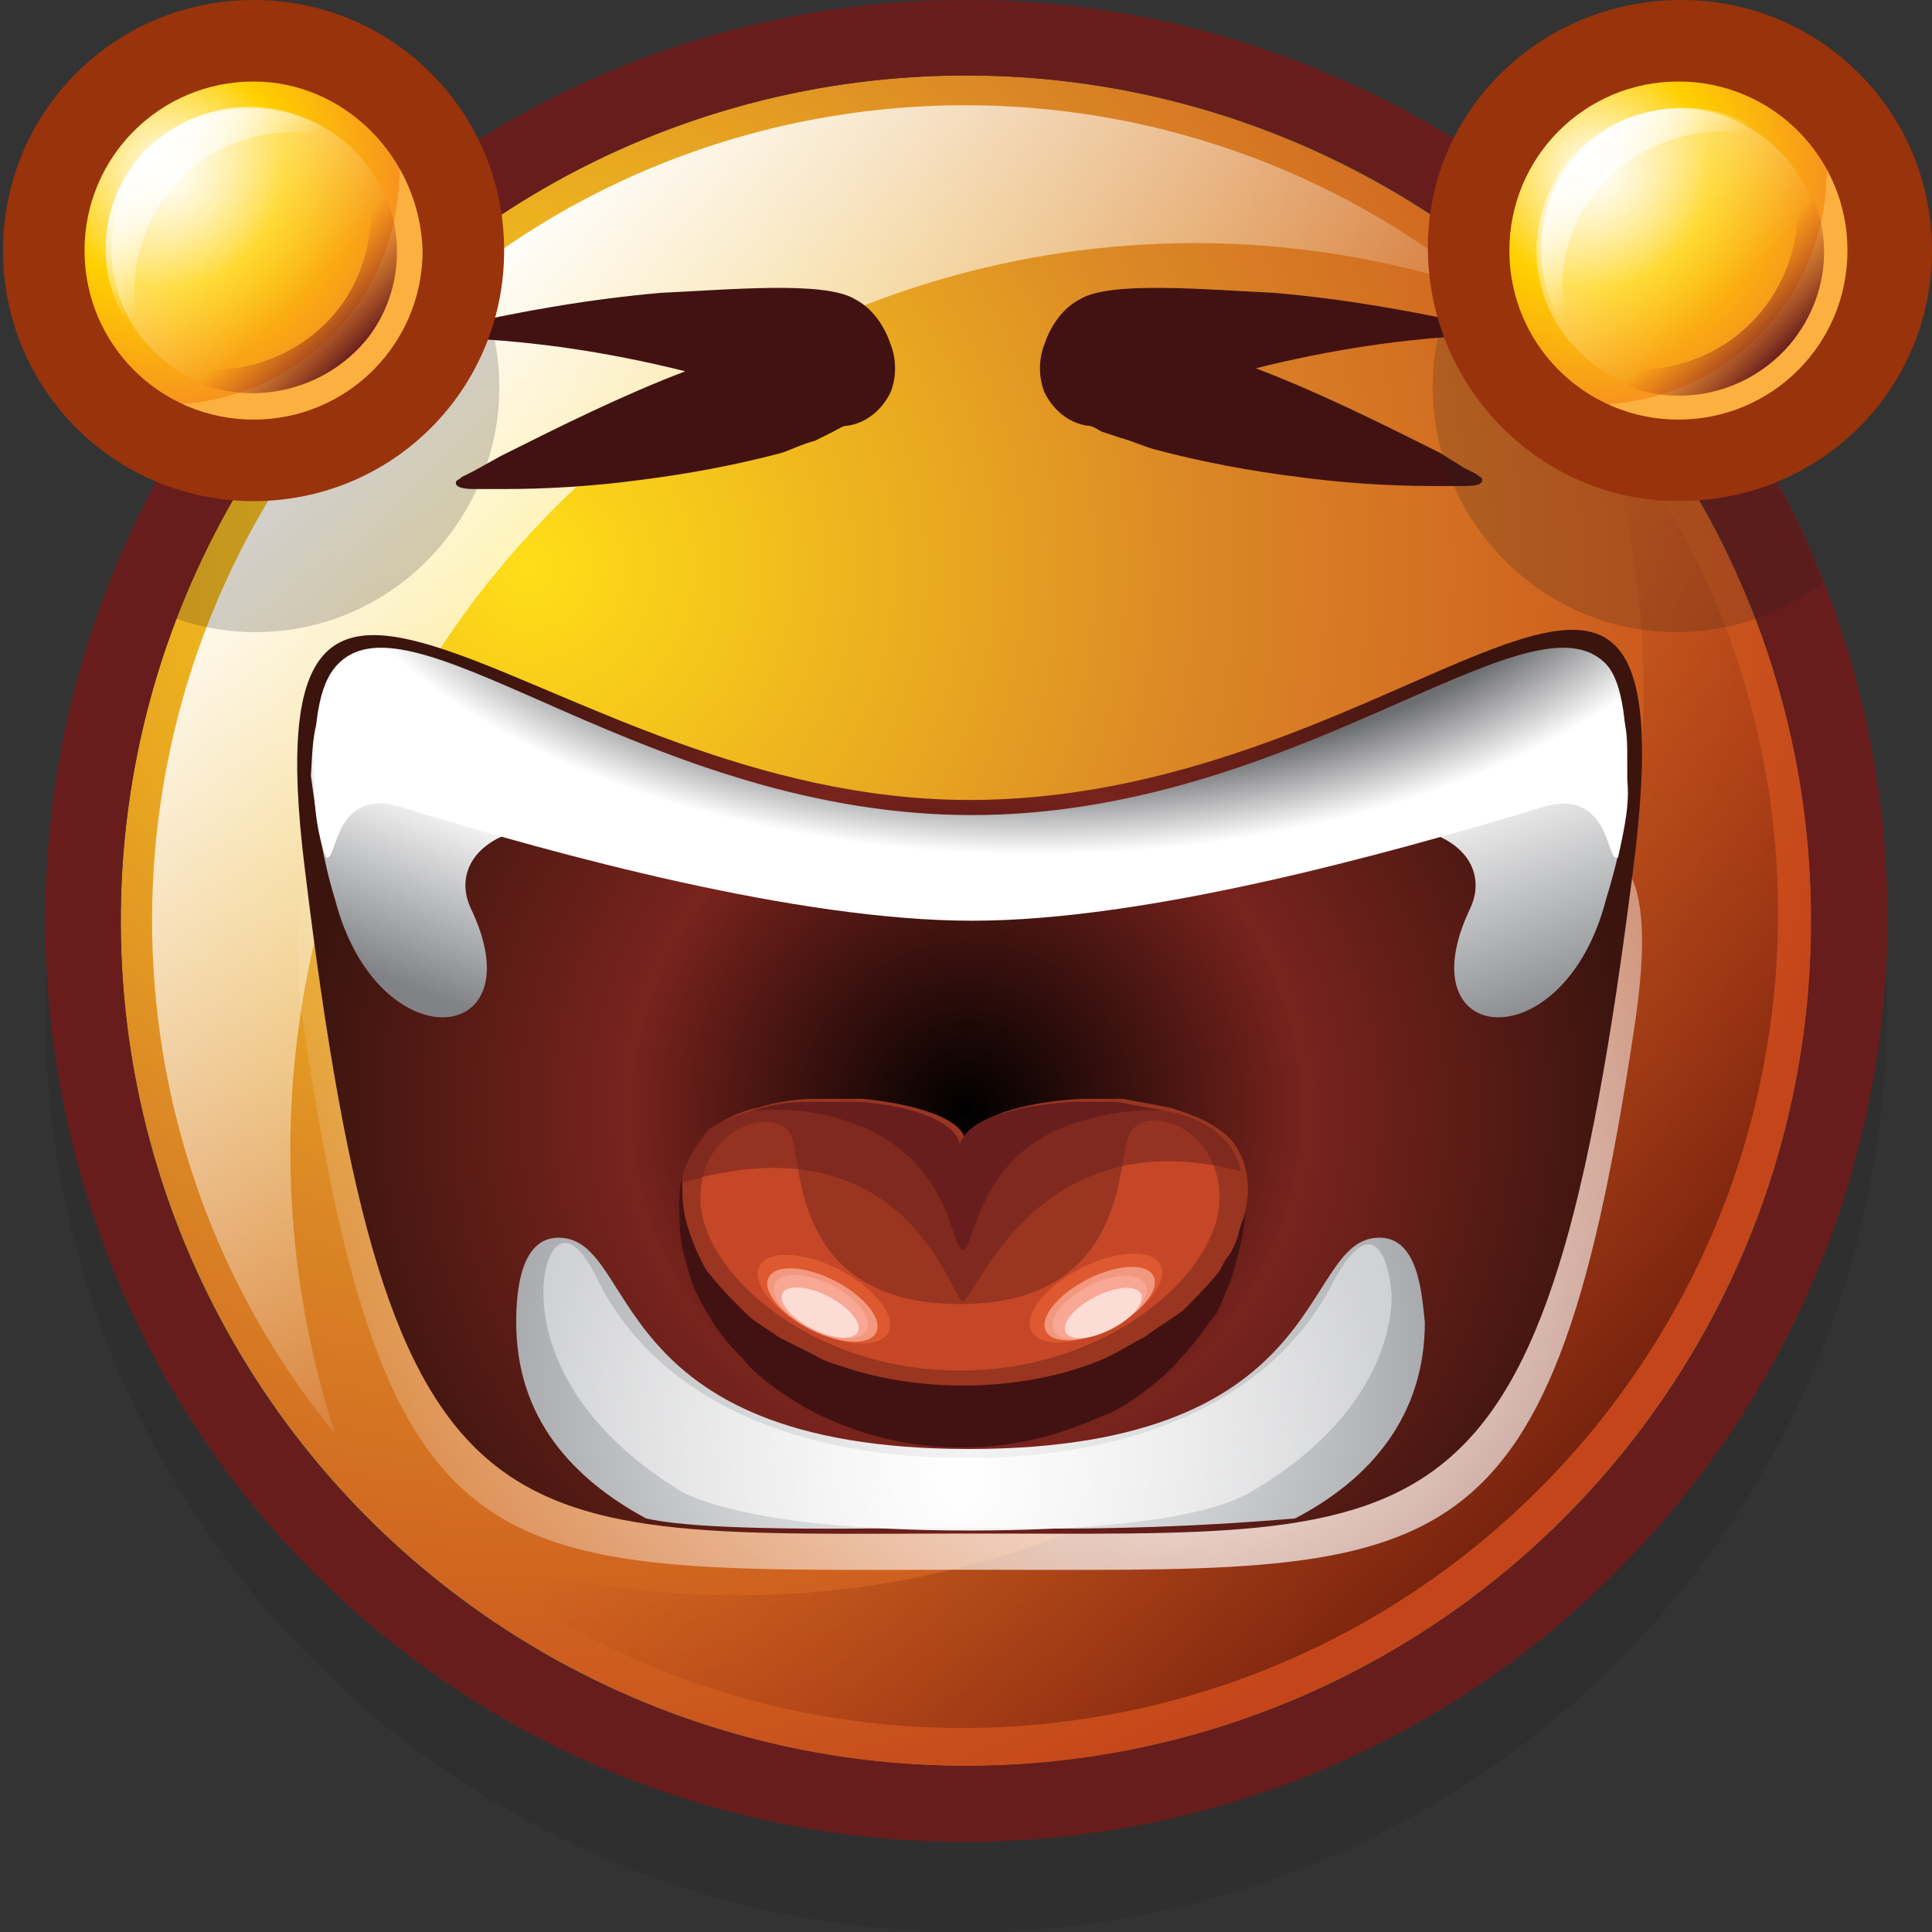 <?xml version="1.0" encoding="utf-8"?>
<!-- Generator: Adobe Illustrator 23.0.3, SVG Export Plug-In . SVG Version: 6.00 Build 0)  -->
<svg version="1.1" id="Layer_1" xmlns="http://www.w3.org/2000/svg" xmlns:xlink="http://www.w3.org/1999/xlink" x="0px" y="0px"
	 viewBox="0 0 64 64" style="enable-background:new 0 0 64 64;" xml:space="preserve">
<rect x="0" y="0" width="64" height="64" fill="#333333" stroke="none"/>
<style type="text/css">
	.st0{opacity:0.2;fill:#231F20;enable-background:new    ;}
	.st1{fill:url(#SVGID_1_);}
	.st2{fill:url(#SVGID_2_);}
	.st3{fill:#681D1C;}
	.st4{fill:url(#SVGID_3_);}
	.st5{fill:#421212;}
	.st6{fill:none;}
	.st7{fill:url(#SVGID_4_);}
	.st8{fill:#99330B;}
	.st9{fill:url(#SVGID_5_);}
	.st10{fill:url(#SVGID_6_);}
	.st11{fill:url(#SVGID_7_);}
	.st12{fill:url(#SVGID_8_);}
	.st13{fill:url(#SVGID_9_);}
	.st14{fill:url(#SVGID_10_);}
	.st15{fill:url(#SVGID_11_);}
	.st16{fill-rule:evenodd;clip-rule:evenodd;fill:url(#SVGID_12_);}
	.st17{fill-rule:evenodd;clip-rule:evenodd;fill:url(#SVGID_13_);}
	.st18{fill:url(#SVGID_14_);}
	.st19{fill:url(#SVGID_15_);}
	.st20{fill:#993520;}
	.st21{fill:#C54727;}
	.st22{fill:#DE592F;}
	.st23{fill:#F2987F;}
	.st24{fill:#F8A794;}
	.st25{opacity:0.6;fill:#FFFFFF;enable-background:new    ;}
	.st26{opacity:0.5;fill:#691E1D;enable-background:new    ;}
	.st27{fill:#691E1D;}
	.st28{fill:url(#SVGID_16_);}
	.st29{fill:url(#SVGID_17_);}
	.st30{fill-rule:evenodd;clip-rule:evenodd;fill:url(#SVGID_18_);}
</style>
<title>Rage</title>
<g>
	<g>
		<circle class="st0" cx="32" cy="33.5" r="30.5"/>
		
			<radialGradient id="SVGID_1_" cx="17.54" cy="45.2" r="44.53" gradientTransform="matrix(1 0 0 -1 0 64)" gradientUnits="userSpaceOnUse">
			<stop  offset="0" style="stop-color:#FFDE17"/>
			<stop  offset="0.5" style="stop-color:#DB8726"/>
			<stop  offset="1" style="stop-color:#C5451A"/>
		</radialGradient>
		<circle class="st1" cx="32" cy="30.5" r="28"/>
		
			<linearGradient id="SVGID_2_" gradientUnits="userSpaceOnUse" x1="12.8" y1="52.77" x2="32.37" y2="33.2" gradientTransform="matrix(1 0 0 -1 0 64)">
			<stop  offset="0" style="stop-color:#FFFFFF"/>
			<stop  offset="1" style="stop-color:#FFFFFF;stop-opacity:0"/>
		</linearGradient>
		<path class="st2" d="M18.4,16.8c8-8,19.9-10.8,30.7-7.2c-11.5-9.4-28.5-7.8-37.9,3.7C3,23.3,3,37.6,11.1,47.5
			C7.6,36.7,10.4,24.8,18.4,16.8z"/>
		<path class="st0" d="M3.9,18.6c-0.1,0.2-0.2,0.5-0.3,0.7c3.6,2.7,8.6,2,11.3-1.6s2-8.6-1.6-11.3c-1,0.8-2,1.6-2.9,2.5
			C7.6,11.7,5.4,15,3.9,18.6z"/>
		<path class="st3" d="M32,2.5c15.5,0,28,12.5,28,28s-12.5,28-28,28S4,46,4,30.5C4,15.1,16.5,2.5,32,2.5 M32,0
			C15.2,0,1.5,13.6,1.5,30.5c0,8.1,3.2,15.9,8.9,21.6C22.3,64,41.7,64,53.6,52s11.9-31.2,0-43.1c-2.8-2.8-6.1-5-9.7-6.5
			C40.1,0.8,36.1,0,32,0z"/>
		
			<linearGradient id="SVGID_3_" gradientUnits="userSpaceOnUse" x1="58.309" y1="8.72" x2="29.159" y2="36.15" gradientTransform="matrix(1 0 0 -1 0 64)">
			<stop  offset="0" style="stop-color:#370607"/>
			<stop  offset="0.79" style="stop-color:#A03711;stop-opacity:0"/>
		</linearGradient>
		<path class="st4" d="M45.6,44.1c-8,8-19.9,10.8-30.6,7.2c11.6,9.3,28.5,7.5,37.9-4.1c8-9.9,8-24,0-33.8
			C56.5,24.2,53.7,36,45.6,44.1z"/>
		<path class="st5" d="M15.1,10.8c2.2-0.5,4.5-0.9,6.8-1.1c2.2-0.1,5.4-0.4,6.4,0.2c0.6,0.3,1,0.9,1.2,1.5c0.2,0.5,0.2,1.1,0,1.6
			c-0.3,0.6-0.8,1-1.4,1.1c-0.2,0-0.3,0.1-0.5,0.2L27,14.6c-0.4,0.1-0.8,0.3-1.1,0.4c-1.5,0.4-3.1,0.7-4.7,0.9
			c-1.5,0.2-3,0.3-4.5,0.3c-0.3,0-0.6,0-1,0c-0.1,0-0.6,0-0.6-0.2c0-0.1,0.1-0.1,0.2-0.2l0.4-0.2l0.9-0.5c2-1,4-2,6.1-2.8
			c-2.4-0.6-4.9-1-7.5-1.1c-0.1,0-0.1,0-0.2-0.1c-0.1,0-0.1-0.1-0.1-0.2C14.9,10.8,15,10.8,15.1,10.8L15.1,10.8z"/>
		<path class="st5" d="M49,10.8c-2.2-0.5-4.5-0.9-6.8-1.1c-2.2-0.1-5.4-0.4-6.4,0.2c-0.6,0.3-1,0.9-1.2,1.5c-0.2,0.5-0.2,1.1,0,1.6
			c0.3,0.6,0.8,1,1.4,1.1c0.2,0,0.3,0.1,0.5,0.2l0.6,0.2c0.4,0.1,0.8,0.3,1.2,0.4c1.5,0.4,3.1,0.7,4.7,0.9c1.5,0.2,3,0.3,4.5,0.3
			c0.3,0,0.6,0,1,0c0.2,0,0.6,0,0.6-0.2c0-0.1-0.1-0.1-0.2-0.2l-0.4-0.2l-0.8-0.5c-2-1-4-2-6.1-2.8c2.4-0.6,4.9-1,7.5-1.1
			c0.1,0,0.1,0,0.2-0.1c0.1-0.1,0.1-0.2,0-0.3C49.1,10.8,49.1,10.8,49,10.8z"/>
		<path class="st6" d="M53.9,25.8c0-2.1-0.2-3.4-0.9-3.9c-2.6-2.3-10.3,5.2-21,5.2c-9.8,0-17.5-6.8-20.6-5.1c-0.9,0.5-1.6,2-0.4,8
			c-0.8-5,3.1-2.7,5.8-2c4.7,1.3,10.6,2.7,15.1,2.7C39.4,30.5,50.1,27.1,53.9,25.8z"/>
		<path class="st0" d="M60.4,19.3c-0.1-0.2-0.2-0.5-0.3-0.7c-1.5-3.6-3.7-6.9-6.5-9.7c-0.9-0.9-1.9-1.7-2.9-2.5
			c-3.6,2.7-4.3,7.7-1.6,11.3S56.8,22,60.4,19.3z"/>
		
			<radialGradient id="SVGID_4_" cx="5.5" cy="58.33" r="7.73" gradientTransform="matrix(1 0 0 -1 0 64)" gradientUnits="userSpaceOnUse">
			<stop  offset="0" style="stop-color:#FFFFFF"/>
			<stop  offset="0.5" style="stop-color:#FFD000"/>
			<stop  offset="1" style="stop-color:#F7941D"/>
			<stop  offset="1" style="stop-color:#FBB040"/>
		</radialGradient>
		<circle class="st7" cx="8.4" cy="8.3" r="6.9"/>
		<path class="st8" d="M8.4,16.6c-4.6,0-8.3-3.7-8.3-8.3S3.8,0,8.4,0c4.6,0,8.3,3.7,8.3,8.3C16.7,12.9,13,16.6,8.4,16.6z M8.4,2.7
			c-3.1,0-5.6,2.5-5.6,5.6s2.5,5.6,5.6,5.6s5.6-2.5,5.6-5.6c0,0,0,0,0,0C13.9,5.2,11.4,2.7,8.4,2.7z"/>
		
			<linearGradient id="SVGID_5_" gradientUnits="userSpaceOnUse" x1="-21.354" y1="335.847" x2="-14.464" y2="335.847" gradientTransform="matrix(0.707 0.707 0.707 -0.707 -217.365 257.555)">
			<stop  offset="0" style="stop-color:#FFFFFF;stop-opacity:0.6"/>
			<stop  offset="1" style="stop-color:#FFFFFF;stop-opacity:0"/>
		</linearGradient>
		<circle class="st9" cx="8.4" cy="8.3" r="4.7"/>
		
			<linearGradient id="SVGID_6_" gradientUnits="userSpaceOnUse" x1="5.036" y1="59.007" x2="7.526" y2="56.526" gradientTransform="matrix(1 0 0 -1 0 64)">
			<stop  offset="0" style="stop-color:#FFFFFF"/>
			<stop  offset="1" style="stop-color:#FFFFFF;stop-opacity:0"/>
		</linearGradient>
		<path class="st10" d="M6,5.9C7.4,4.5,9.5,4,11.4,4.7c-2-1.7-4.9-1.5-6.7,0.4c-1.6,1.8-1.6,4.5,0,6.2C4.1,9.4,4.6,7.3,6,5.9z"/>
		<g>
			
				<linearGradient id="SVGID_7_" gradientUnits="userSpaceOnUse" x1="6365.213" y1="-884.278" x2="6369.463" y2="-888.528" gradientTransform="matrix(-1 0 0 1 6376.95 896)">
				<stop  offset="0" style="stop-color:#681D1C"/>
				<stop  offset="0.5" style="stop-color:#BF431B;stop-opacity:0"/>
			</linearGradient>
			<path class="st11" d="M10.8,10.7c-1.4,1.4-3.5,1.9-5.4,1.3c2,1.6,5,1.3,6.7-0.7c1.4-1.7,1.4-4.2,0-6C12.6,7.2,12.2,9.3,10.8,10.7
				z"/>
		</g>
		
			<radialGradient id="SVGID_8_" cx="52.78" cy="58.33" r="7.73" gradientTransform="matrix(1 0 0 -1 0 64)" gradientUnits="userSpaceOnUse">
			<stop  offset="0" style="stop-color:#FFFFFF"/>
			<stop  offset="0.5" style="stop-color:#FFD000"/>
			<stop  offset="1" style="stop-color:#F7941D"/>
			<stop  offset="1" style="stop-color:#FBB040"/>
		</radialGradient>
		<circle class="st12" cx="55.6" cy="8.3" r="7"/>
		<path class="st8" d="M55.6,16.6c-4.6,0-8.3-3.8-8.3-8.4S51.1,0,55.7,0C60.3,0,64,3.7,64,8.3C64,12.9,60.3,16.6,55.6,16.6
			C55.7,16.6,55.6,16.6,55.6,16.6z M55.6,2.7c-3.1,0-5.6,2.5-5.6,5.6c0,3.1,2.5,5.6,5.6,5.6s5.6-2.5,5.6-5.6c0,0,0,0,0,0
			C61.2,5.2,58.7,2.7,55.6,2.7z"/>
		
			<linearGradient id="SVGID_9_" gradientUnits="userSpaceOnUse" x1="12.078" y1="369.279" x2="18.968" y2="369.279" gradientTransform="matrix(0.707 0.707 0.707 -0.707 -217.365 257.555)">
			<stop  offset="0" style="stop-color:#FFFFFF;stop-opacity:0.6"/>
			<stop  offset="1" style="stop-color:#FFFFFF;stop-opacity:0"/>
		</linearGradient>
		<circle class="st13" cx="55.6" cy="8.3" r="4.7"/>
		
			<linearGradient id="SVGID_10_" gradientUnits="userSpaceOnUse" x1="52.314" y1="59.004" x2="54.804" y2="56.524" gradientTransform="matrix(1 0 0 -1 0 64)">
			<stop  offset="0" style="stop-color:#FFFFFF"/>
			<stop  offset="1" style="stop-color:#FFFFFF;stop-opacity:0"/>
		</linearGradient>
		<path class="st14" d="M53.3,5.9c1.4-1.4,3.5-1.9,5.4-1.3c-2-1.6-5-1.3-6.6,0.7c-1.4,1.7-1.4,4.2,0,5.9C51.4,9.4,51.8,7.3,53.3,5.9
			z"/>
		<g>
			
				<linearGradient id="SVGID_11_" gradientUnits="userSpaceOnUse" x1="6317.928" y1="-884.282" x2="6322.178" y2="-888.532" gradientTransform="matrix(-1 0 0 1 6376.95 896)">
				<stop  offset="0" style="stop-color:#681D1C"/>
				<stop  offset="0.5" style="stop-color:#BF431B;stop-opacity:0"/>
			</linearGradient>
			<path class="st15" d="M58,10.7c-1.4,1.4-3.5,1.9-5.4,1.3c2,1.7,5,1.4,6.7-0.6c1.5-1.8,1.5-4.3,0-6.1C59.9,7.2,59.4,9.3,58,10.7z"
				/>
		</g>
		
			<radialGradient id="SVGID_12_" cx="39.38" cy="22.04" r="33.88" gradientTransform="matrix(1 0 0 -1 0 64)" gradientUnits="userSpaceOnUse">
			<stop  offset="0" style="stop-color:#FFFFFF"/>
			<stop  offset="1" style="stop-color:#FFFFFF;stop-opacity:0"/>
		</radialGradient>
		<path class="st16" d="M32.1,32.5c14.8,0,24.1-11.4,22,1.8C51.3,52.8,47.7,52,32.1,52s-19.2,0.8-22-17.7
			C8.1,21.4,18.1,32.5,32.1,32.5z"/>
		
			<radialGradient id="SVGID_13_" cx="32.02" cy="27.22" r="22.08" gradientTransform="matrix(1 0 0 -1 0 64)" gradientUnits="userSpaceOnUse">
			<stop  offset="0" style="stop-color:#000000"/>
			<stop  offset="0.51" style="stop-color:#79231D"/>
			<stop  offset="1" style="stop-color:#3B140E"/>
		</radialGradient>
		<path class="st17" d="M32.1,26.5c14.8,0,24.1-14.1,22,2.3c-2.9,23-6.4,22-22,22s-19.2,1.1-22-22C8.1,12.8,18.1,26.5,32.1,26.5z"/>
		
			<radialGradient id="SVGID_14_" cx="32.065" cy="18.15" r="15.585" gradientTransform="matrix(1 0 0 -1 0 64)" gradientUnits="userSpaceOnUse">
			<stop  offset="0" style="stop-color:#FFFFFF"/>
			<stop  offset="1" style="stop-color:#A7A9AC"/>
		</radialGradient>
		<path class="st18" d="M45.7,41c-2.7,0-1.4,7-13.6,7s-10.9-7-13.6-7c-1.3,0-1.4,1.9-1.4,2.8c0,3.2,1.9,5.2,4.3,6.5
			c2.2,0.5,8.5,0.3,10.8,0.3c3.6,0.1,7.2,0,10.7-0.3c2.5-1.3,4.3-3.4,4.3-6.5C47.1,42.9,47,41,45.7,41z"/>
		
			<radialGradient id="SVGID_15_" cx="31.76" cy="14.79" r="14.69" gradientTransform="matrix(1 0 0 -1 0 64)" gradientUnits="userSpaceOnUse">
			<stop  offset="0" style="stop-color:#FFFFFF"/>
			<stop  offset="1" style="stop-color:#E6E7E8;stop-opacity:0.6"/>
		</radialGradient>
		<path class="st19" d="M44.2,42.4c-2,4-6.6,5.9-12.2,5.9s-10.2-1.9-12.2-5.9c-1.1-2.3-1.8-0.9-1.8,0.4c0,2,1.2,4.5,4.4,6.5
			c0.1,0.1,2.1,1.4,9.7,1.4s9.1-1.2,9.2-1.2c3.7-2.1,4.8-4.8,4.8-6.6C46,41.5,45.4,40.2,44.2,42.4z"/>
		<path class="st5" d="M24.6,45c0.3,0.4,0.7,0.7,1.1,1c0.7,0.5,1.4,0.9,2.2,1.2c2.5,1,5.4,1,7.9,0c0.3-0.1,0.7-0.3,1-0.4
			c0.4-0.2,0.7-0.4,1.1-0.7c0.4-0.3,0.9-0.7,1.2-1.1c0.5-0.5,0.8-1,1.2-1.5c0.1-0.2,0.2-0.4,0.3-0.7c0.2-0.4,0.3-0.8,0.4-1.2
			c0.2-0.7,0.3-1.4,0.2-2c-0.1-0.6-0.4-1.2-0.8-1.7c-0.5-0.4-1.1-0.8-1.7-0.9c-0.5-0.2-1.1-0.3-1.7-0.3c-0.5,0-0.9,0-1.4,0
			c-1.8,0.1-3.3,0.6-3.7,1.4c-0.1,0.1-0.1,0.2-0.1,0.4c0-1-1.6-1.6-3.4-1.8c-0.5,0-1.1,0-1.6,0c-0.6,0-1.3,0.2-1.9,0.4
			c-0.6,0.2-1.1,0.5-1.6,0.9c-0.5,0.4-0.8,1-0.8,1.7c0,0.7,0,1.4,0.2,2c0.1,0.4,0.2,0.8,0.4,1.2c0.1,0.2,0.2,0.4,0.4,0.7
			C23.7,44,24.1,44.5,24.6,45z"/>
		<path class="st20" d="M24.7,43.5c0.3,0.3,0.7,0.5,1.1,0.8c0.4,0.2,0.8,0.4,1.2,0.6c0.3,0.2,0.7,0.3,1,0.4c1.2,0.4,2.6,0.6,3.9,0.6
			c1.3,0,2.7-0.2,3.9-0.6c0.3-0.1,0.6-0.2,1-0.4s0.7-0.4,1.1-0.6c0.4-0.3,0.9-0.6,1.3-0.9c0.4-0.4,0.8-0.8,1.2-1.3
			c0.1-0.2,0.2-0.4,0.3-0.5c0.2-0.3,0.3-0.6,0.4-1c0.2-0.5,0.3-1.1,0.2-1.7c-0.1-0.6-0.4-1.1-0.8-1.4c-0.5-0.4-1.1-0.6-1.7-0.8
			c-0.5-0.1-1.1-0.2-1.6-0.3c-0.5,0-0.9,0-1.4,0c-1.7,0.1-3.3,0.5-3.7,1.2c-0.1,0.1-0.1,0.2-0.1,0.3c0-0.8-1.5-1.3-3.4-1.5
			c-0.5,0-1.1,0-1.6,0c-0.6,0-1.3,0.1-1.9,0.3c-0.6,0.1-1.1,0.4-1.6,0.7C23,38,22.7,38.5,22.6,39c0,0.6,0,1.1,0.2,1.7
			c0.1,0.3,0.2,0.6,0.4,1c0.1,0.2,0.2,0.4,0.3,0.5C23.9,42.7,24.3,43.1,24.7,43.5z"/>
		<path class="st21" d="M31.8,45.4c-5,0-8.6-3.3-8.6-5.7s2.5-3.1,3-2.1c0.4,0.9,0,5.6,5.6,5.6s5.2-4.8,5.6-5.6c0.5-1.1,3-0.3,3,2.1
			S36.8,45.4,31.8,45.4z"/>
		<ellipse transform="matrix(0.457 -0.89 0.89 0.457 -23.453 47.684)" class="st22" cx="27.3" cy="43" rx="1.1" ry="2.4"/>
		<ellipse transform="matrix(0.457 -0.89 0.89 0.457 -23.635 47.696)" class="st23" cx="27.2" cy="43.2" rx="0.9" ry="2"/>
		
			<ellipse transform="matrix(0.457 -0.89 0.89 0.457 -23.773 47.706)" class="st24" cx="27.2" cy="43.3" rx="0.8" ry="1.7"/>
		<ellipse transform="matrix(0.457 -0.89 0.89 0.457 -23.931 47.72)" class="st25" cx="27.1" cy="43.5" rx="0.6" ry="1.4"/>
		<ellipse transform="matrix(0.89 -0.457 0.457 0.89 -15.654 21.318)" class="st22" cx="36.3" cy="43" rx="2.4" ry="1.1"/>
		<ellipse transform="matrix(0.89 -0.457 0.457 0.89 -15.71 21.369)" class="st23" cx="36.4" cy="43.2" rx="2" ry="0.9"/>
		
			<ellipse transform="matrix(0.89 -0.457 0.457 0.89 -15.76 21.413)" class="st24" cx="36.4" cy="43.3" rx="1.7" ry="0.8"/>
		<path class="st26" d="M38.6,36.8c0,0,2.2,0.3,2.5,2c-6.8-1.8-8.8,4.3-9.2,4.3s-1.8-6.2-9.4-3.9c-0.2-1.8,2.4-2.4,2.4-2.4
			c0.6-0.2,1.2-0.3,1.9-0.3c0.5,0,1.1,0,1.6,0c1.8,0.1,3.4,0.7,3.4,1.5c0-0.1,0-0.2,0.1-0.3c0.4-0.7,1.9-1.1,3.7-1.2
			c0.5,0,0.9,0,1.4,0C37.5,36.6,38.1,36.7,38.6,36.8z"/>
		<path class="st27" d="M38.6,36.8c-1-0.1-2,0.1-3,0.4c-3.3,1.1-3.3,4.2-3.7,4.2s-0.4-3.1-3.7-4.2c-1-0.4-2.2-0.5-3.3-0.4
			c0.6-0.2,1.2-0.3,1.9-0.3c0.5,0,1.1,0,1.6,0c1.8,0.1,3.4,0.7,3.4,1.5c0-0.1,0-0.2,0.1-0.3c0.4-0.7,1.9-1.1,3.7-1.2
			c0.5,0,0.9,0,1.4,0C37.5,36.6,38.1,36.7,38.6,36.8z"/>
		
			<ellipse transform="matrix(0.89 -0.457 0.457 0.89 -15.815 21.459)" class="st25" cx="36.5" cy="43.5" rx="1.4" ry="0.6"/>
		
			<linearGradient id="SVGID_16_" gradientUnits="userSpaceOnUse" x1="46.185" y1="27.972" x2="43.166" y2="36.342" gradientTransform="matrix(1 0 0 -1 0 64)">
			<stop  offset="0" style="stop-color:#808285"/>
			<stop  offset="1" style="stop-color:#FFFFFF"/>
		</linearGradient>
		<path class="st28" d="M53.2,29.8c-1.4,5.4-6.7,4.9-4.5,0.3c0.8-1.7-1-3.7-6.3-2.3s-7.7,2.6-10.1,2.6c0.1-1,0.2-1.9,0.4-2.9
			c7.3-0.4,18.1-6.2,19.4-5.4c2,1.1,1.8,2,1.8,3.6C53.9,27.2,53.6,28.5,53.2,29.8z"/>
		
			<linearGradient id="SVGID_17_" gradientUnits="userSpaceOnUse" x1="18.49" y1="29.4" x2="20.8" y2="35.36" gradientTransform="matrix(1 0 0 -1 0 64)">
			<stop  offset="0" style="stop-color:#808285"/>
			<stop  offset="1" style="stop-color:#FFFFFF"/>
		</linearGradient>
		<path class="st29" d="M11.1,29.8c1.4,5.4,6.7,4.9,4.5,0.3c-0.8-1.7,1-3.7,6.3-2.3s7.8,2.6,10.1,2.6c-0.1-1-0.2-1.9-0.4-2.9
			c-7.3-0.4-18.1-6.2-19.4-5.4c-1.9,1.1-1.8,2-1.9,3.6C10.5,27.2,10.7,28.5,11.1,29.8z"/>
		
			<radialGradient id="SVGID_18_" cx="-640.86" cy="49.31" r="29.6" gradientTransform="matrix(-1 0 0 -0.55 -606.58 41.75)" gradientUnits="userSpaceOnUse">
			<stop  offset="0.68" style="stop-color:#6D6E71"/>
			<stop  offset="0.84" style="stop-color:#FFFFFF"/>
		</radialGradient>
		<path class="st30" d="M32.2,27c-10.6,0-18.3-7.4-20.9-5.1c-0.7,0.6-0.9,1.8-0.9,3.9c0,0.9,0.1,1.8,0.4,2.6
			c0.4,0.2,0.2-2.5,2.7-1.6c4.9,1.5,12.9,3.7,18.7,3.7l0,0c5.8,0,13.7-2.2,18.7-3.7c2.5-0.9,2.3,1.9,2.7,1.6
			c0.2-0.9,0.4-1.8,0.3-2.6c0-2.1-0.2-3.4-0.8-3.9C50.5,19.6,42.8,27,32.2,27z"/>
	</g>
</g>
</svg>
